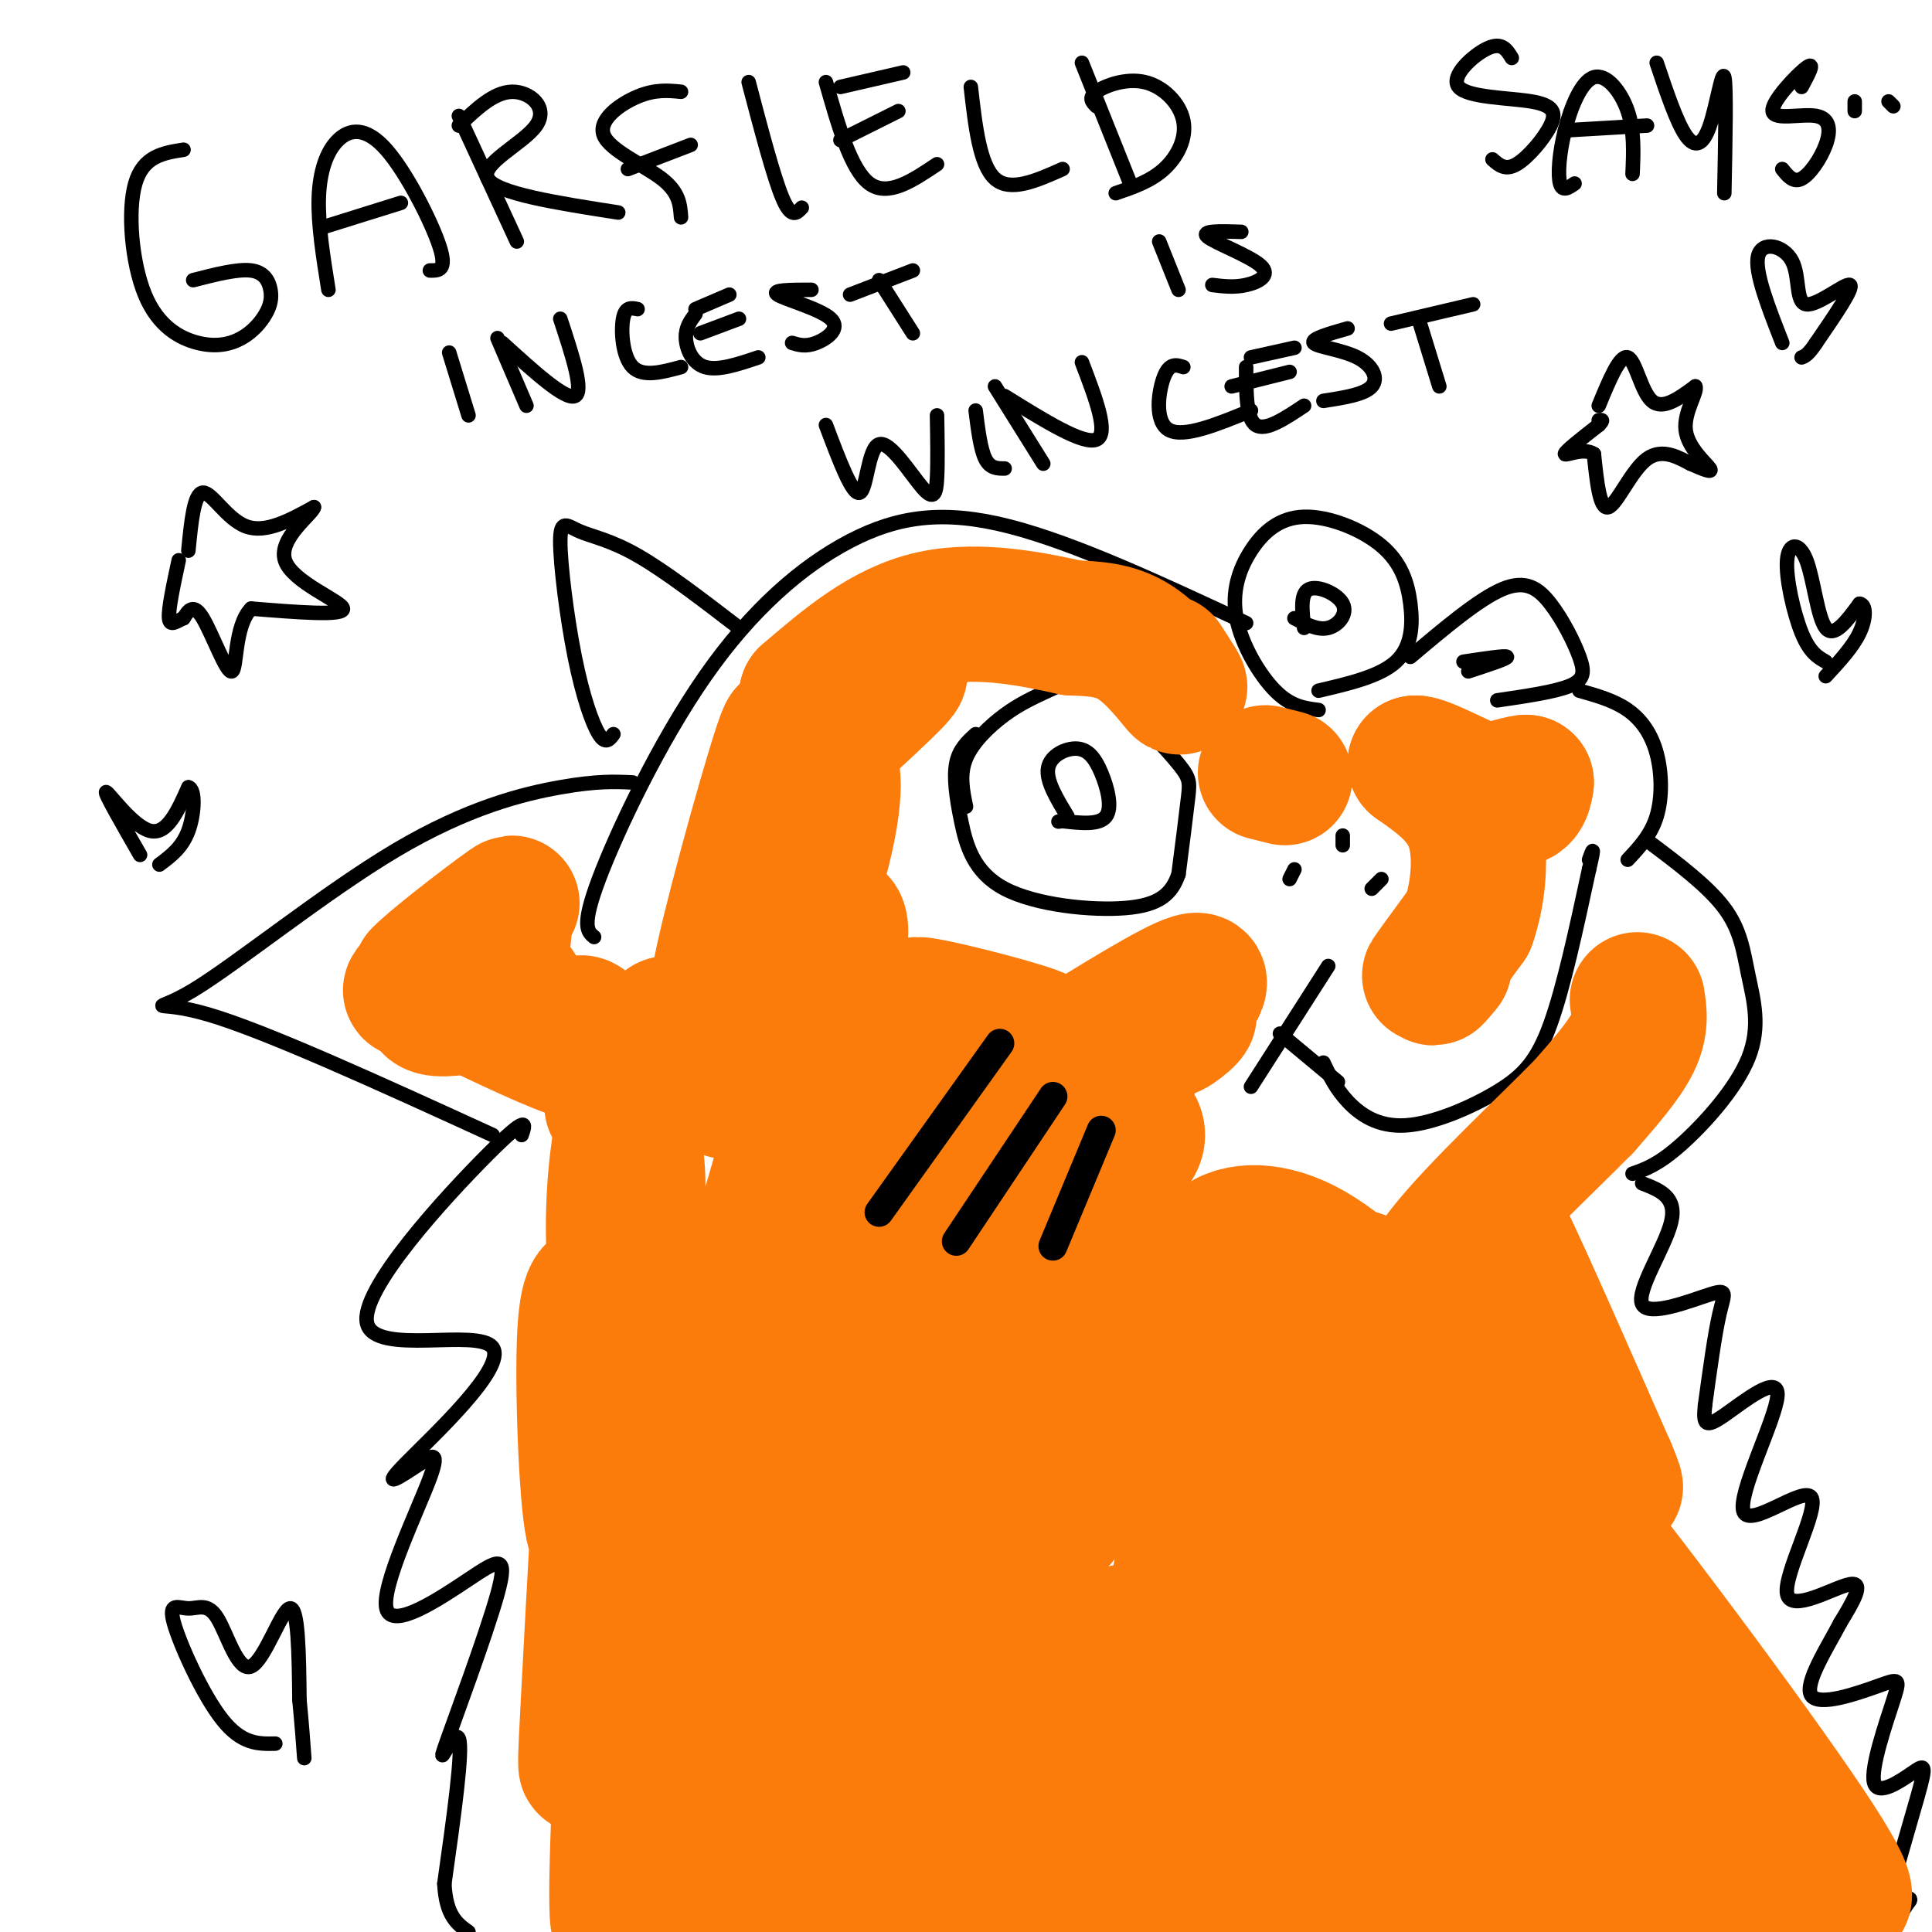 <svg viewBox='0 0 400 400' version='1.1' xmlns='http://www.w3.org/2000/svg' xmlns:xlink='http://www.w3.org/1999/xlink'><g fill='none' stroke='#000000' stroke-width='3' stroke-linecap='round' stroke-linejoin='round'><path d='M200,167c-0.692,-3.331 -1.383,-6.663 0,-10c1.383,-3.337 4.841,-6.681 8,-9c3.159,-2.319 6.018,-3.613 9,-5c2.982,-1.387 6.088,-2.867 11,0c4.912,2.867 11.630,10.079 15,14c3.370,3.921 3.391,4.549 3,8c-0.391,3.451 -1.196,9.726 -2,16'/><path d='M244,181c-1.422,4.122 -3.978,6.428 -11,7c-7.022,0.572 -18.511,-0.589 -25,-4c-6.489,-3.411 -7.978,-9.072 -9,-14c-1.022,-4.928 -1.578,-9.122 -1,-12c0.578,-2.878 2.289,-4.439 4,-6'/><path d='M221,169c-2.241,-3.692 -4.482,-7.384 -4,-10c0.482,-2.616 3.686,-4.155 6,-4c2.314,0.155 3.738,2.003 5,5c1.262,2.997 2.360,7.142 1,9c-1.360,1.858 -5.180,1.429 -9,1'/><path d='M220,170c-1.500,0.167 -0.750,0.083 0,0'/><path d='M273,147c-2.865,-0.352 -5.730,-0.704 -9,-4c-3.270,-3.296 -6.946,-9.536 -8,-15c-1.054,-5.464 0.513,-10.153 3,-14c2.487,-3.847 5.893,-6.851 11,-7c5.107,-0.149 11.915,2.558 16,6c4.085,3.442 5.446,7.619 6,12c0.554,4.381 0.301,8.966 -3,12c-3.301,3.034 -9.651,4.517 -16,6'/><path d='M270,130c-0.417,-3.560 -0.833,-7.119 1,-8c1.833,-0.881 5.917,0.917 7,3c1.083,2.083 -0.833,4.452 -3,5c-2.167,0.548 -4.583,-0.726 -7,-2'/><path d='M292,136c7.072,-5.967 14.144,-11.933 19,-14c4.856,-2.067 7.498,-0.234 10,3c2.502,3.234 4.866,7.871 6,11c1.134,3.129 1.038,4.751 -2,6c-3.038,1.249 -9.019,2.124 -15,3'/><path d='M303,137c4.417,-0.667 8.833,-1.333 9,-1c0.167,0.333 -3.917,1.667 -8,3'/><path d='M327,143c3.583,1.006 7.167,2.012 10,4c2.833,1.988 4.917,4.958 6,9c1.083,4.042 1.167,9.155 0,13c-1.167,3.845 -3.583,6.423 -6,9'/><path d='M274,220c1.255,2.663 2.510,5.327 5,8c2.490,2.673 6.214,5.356 12,5c5.786,-0.356 13.635,-3.750 19,-7c5.365,-3.250 8.247,-6.357 11,-14c2.753,-7.643 5.376,-19.821 8,-32'/><path d='M329,180c1.333,-5.667 0.667,-3.833 0,-2'/><path d='M341,174c6.292,4.713 12.584,9.426 16,14c3.416,4.574 3.957,9.010 5,14c1.043,4.990 2.589,10.536 0,17c-2.589,6.464 -9.311,13.847 -14,18c-4.689,4.153 -7.344,5.077 -10,6'/><path d='M258,129c-17.708,-8.260 -35.416,-16.520 -49,-20c-13.584,-3.480 -23.043,-2.180 -33,3c-9.957,5.180 -20.411,14.241 -30,28c-9.589,13.759 -18.311,32.217 -22,42c-3.689,9.783 -2.344,10.892 -1,12'/><path d='M131,162c-3.692,-0.171 -7.384,-0.341 -15,1c-7.616,1.341 -19.155,4.195 -34,13c-14.845,8.805 -32.997,23.563 -42,29c-9.003,5.437 -8.858,1.553 3,5c11.858,3.447 35.429,14.223 59,25'/><path d='M127,152c-0.809,1.104 -1.617,2.209 -3,0c-1.383,-2.209 -3.340,-7.730 -5,-16c-1.660,-8.270 -3.022,-19.289 -3,-24c0.022,-4.711 1.429,-3.115 4,-2c2.571,1.115 6.306,1.747 12,5c5.694,3.253 13.347,9.126 21,15'/><path d='M108,235c0.809,-2.313 1.617,-4.625 -7,4c-8.617,8.625 -26.660,28.188 -25,35c1.660,6.812 23.024,0.872 26,5c2.976,4.128 -12.435,18.322 -18,24c-5.565,5.678 -1.282,2.839 3,0'/><path d='M87,303c1.700,-1.030 4.449,-3.605 2,3c-2.449,6.605 -10.096,22.390 -9,27c1.096,4.610 10.935,-1.955 17,-6c6.065,-4.045 8.358,-5.569 6,3c-2.358,8.569 -9.366,27.230 -11,32c-1.634,4.770 2.104,-4.351 3,-2c0.896,2.351 -1.052,16.176 -3,30'/><path d='M92,390c0.333,6.667 2.667,8.333 5,10'/><path d='M340,245c3.619,1.394 7.238,2.788 6,8c-1.238,5.212 -7.332,14.242 -6,17c1.332,2.758 10.089,-0.758 14,-2c3.911,-1.242 2.974,-0.212 2,4c-0.974,4.212 -1.987,11.606 -3,19'/><path d='M353,291c-0.410,4.063 0.063,4.720 4,2c3.937,-2.720 11.336,-8.817 11,-4c-0.336,4.817 -8.408,20.548 -7,24c1.408,3.452 12.295,-5.374 14,-3c1.705,2.374 -5.772,15.947 -5,20c0.772,4.053 9.792,-1.413 13,-2c3.208,-0.587 0.604,3.707 -2,8'/><path d='M381,336c-2.443,4.729 -7.552,12.553 -6,15c1.552,2.447 9.765,-0.483 14,-2c4.235,-1.517 4.492,-1.621 3,3c-1.492,4.621 -4.734,13.968 -4,17c0.734,3.032 5.444,-0.249 8,-2c2.556,-1.751 2.957,-1.971 1,5c-1.957,6.971 -6.274,21.135 -7,26c-0.726,4.865 2.137,0.433 5,-4'/><path d='M395,394c0.833,-0.833 0.417,-0.917 0,-1'/><path d='M214,215c-10.417,7.667 -20.833,15.333 -28,23c-7.167,7.667 -11.083,15.333 -15,23'/><path d='M216,232c-5.000,3.500 -10.000,7.000 -15,14c-5.000,7.000 -10.000,17.500 -15,28'/><path d='M227,243c0.000,0.000 -18.000,45.000 -18,45'/><path d='M265,214c0.000,0.000 12.000,10.000 12,10'/><path d='M259,225c0.000,0.000 16.000,-25.000 16,-25'/><path d='M268,180c0.000,0.000 -1.000,2.000 -1,2'/><path d='M278,175c0.000,0.000 0.000,-2.000 0,-2'/><path d='M286,182c0.000,0.000 -2.000,2.000 -2,2'/><path d='M38,31c-4.182,0.657 -8.365,1.314 -10,7c-1.635,5.686 -0.724,16.403 2,23c2.724,6.597 7.260,9.076 11,10c3.740,0.924 6.685,0.295 9,-1c2.315,-1.295 4.002,-3.254 5,-5c0.998,-1.746 1.307,-3.278 1,-5c-0.307,-1.722 -1.231,-3.635 -4,-4c-2.769,-0.365 -7.385,0.817 -12,2'/><path d='M68,60c-1.086,-6.762 -2.172,-13.525 -2,-19c0.172,-5.475 1.603,-9.663 4,-12c2.397,-2.337 5.761,-2.821 10,2c4.239,4.821 9.354,14.949 11,20c1.646,5.051 -0.177,5.026 -2,5'/><path d='M67,47c0.000,0.000 16.000,-5.000 16,-5'/><path d='M95,24c0.000,0.000 12.000,26.000 12,26'/><path d='M95,26c3.625,-3.464 7.250,-6.929 11,-7c3.750,-0.071 7.625,3.250 5,7c-2.625,3.750 -11.750,7.929 -10,11c1.750,3.071 14.375,5.036 27,7'/><path d='M141,19c-2.679,-0.262 -5.357,-0.524 -9,1c-3.643,1.524 -8.250,4.833 -7,8c1.250,3.167 8.357,6.190 12,9c3.643,2.810 3.821,5.405 4,8'/><path d='M130,35c0.000,0.000 13.000,-5.000 13,-5'/><path d='M155,17c2.583,9.833 5.167,19.667 7,24c1.833,4.333 2.917,3.167 4,2'/><path d='M171,17c2.583,9.083 5.167,18.167 9,21c3.833,2.833 8.917,-0.583 14,-4'/><path d='M174,29c0.000,0.000 12.000,-6.000 12,-6'/><path d='M174,18c0.000,0.000 13.000,-3.000 13,-3'/><path d='M201,18c0.917,8.083 1.833,16.167 5,19c3.167,2.833 8.583,0.417 14,-2'/><path d='M224,13c0.000,0.000 10.000,25.000 10,25'/><path d='M227,22c-0.874,-0.871 -1.748,-1.742 0,-3c1.748,-1.258 6.118,-2.904 10,-2c3.882,0.904 7.276,4.359 8,8c0.724,3.641 -1.222,7.469 -4,10c-2.778,2.531 -6.389,3.766 -10,5'/><path d='M313,12c-1.024,-1.683 -2.048,-3.367 -5,-2c-2.952,1.367 -7.832,5.783 -6,8c1.832,2.217 10.378,2.233 15,3c4.622,0.767 5.321,2.283 4,5c-1.321,2.717 -4.663,6.633 -7,8c-2.337,1.367 -3.668,0.183 -5,-1'/><path d='M326,38c-1.254,0.877 -2.507,1.754 -3,0c-0.493,-1.754 -0.225,-6.140 1,-11c1.225,-4.860 3.407,-10.193 6,-11c2.593,-0.807 5.598,2.912 7,7c1.402,4.088 1.201,8.544 1,13'/><path d='M324,27c0.000,0.000 17.000,-1.000 17,-1'/><path d='M343,13c2.060,6.125 4.119,12.250 6,15c1.881,2.750 3.583,2.125 5,-2c1.417,-4.125 2.548,-11.750 3,-10c0.452,1.750 0.226,12.875 0,24'/><path d='M373,18c1.463,-2.712 2.926,-5.425 1,-4c-1.926,1.425 -7.243,6.987 -7,9c0.243,2.013 6.044,0.478 9,1c2.956,0.522 3.065,3.102 2,6c-1.065,2.898 -3.304,6.114 -5,7c-1.696,0.886 -2.848,-0.557 -4,-2'/><path d='M384,21c0.000,0.000 0.000,2.000 0,2'/><path d='M391,21c0.000,0.000 1.000,1.000 1,1'/><path d='M93,73c0.000,0.000 4.000,13.000 4,13'/><path d='M103,70c0.000,0.000 6.000,14.000 6,14'/><path d='M104,71c6.500,5.917 13.000,11.833 15,11c2.000,-0.833 -0.500,-8.417 -3,-16'/><path d='M132,64c-1.267,-0.267 -2.533,-0.533 -3,2c-0.467,2.533 -0.133,7.867 2,10c2.133,2.133 6.067,1.067 10,0'/><path d='M144,65c-1.044,1.400 -2.089,2.800 -2,5c0.089,2.200 1.311,5.200 4,6c2.689,0.800 6.844,-0.600 11,-2'/><path d='M145,69c0.000,0.000 8.000,-3.000 8,-3'/><path d='M144,64c0.000,0.000 7.000,-3.000 7,-3'/><path d='M168,60c-4.262,0.006 -8.524,0.012 -7,1c1.524,0.988 8.833,2.958 11,5c2.167,2.042 -0.810,4.155 -3,5c-2.190,0.845 -3.595,0.423 -5,0'/><path d='M182,58c0.000,0.000 7.000,11.000 7,11'/><path d='M176,61c0.000,0.000 13.000,-5.000 13,-5'/><path d='M240,50c0.000,0.000 4.000,10.000 4,10'/><path d='M257,48c-4.250,-0.137 -8.500,-0.274 -7,1c1.500,1.274 8.750,3.958 11,6c2.250,2.042 -0.500,3.440 -3,4c-2.500,0.560 -4.750,0.280 -7,0'/><path d='M171,88c2.754,7.317 5.509,14.635 7,14c1.491,-0.635 1.719,-9.222 4,-10c2.281,-0.778 6.614,6.252 9,9c2.386,2.748 2.825,1.214 3,-2c0.175,-3.214 0.088,-8.107 0,-13'/><path d='M202,85c0.500,4.000 1.000,8.000 2,10c1.000,2.000 2.500,2.000 4,2'/><path d='M206,80c0.000,0.000 10.000,16.000 10,16'/><path d='M208,82c8.167,5.083 16.333,10.167 19,9c2.667,-1.167 -0.167,-8.583 -3,-16'/><path d='M245,76c-1.422,-0.467 -2.844,-0.933 -4,2c-1.156,2.933 -2.044,9.267 1,11c3.044,1.733 10.022,-1.133 17,-4'/><path d='M258,76c0.000,5.333 0.000,10.667 2,12c2.000,1.333 6.000,-1.333 10,-4'/><path d='M255,80c0.000,0.000 12.000,-3.000 12,-3'/><path d='M259,74c0.000,0.000 9.000,-2.000 9,-2'/><path d='M279,68c-3.827,1.089 -7.655,2.179 -7,3c0.655,0.821 5.792,1.375 9,3c3.208,1.625 4.488,4.321 3,6c-1.488,1.679 -5.744,2.339 -10,3'/><path d='M294,67c0.000,0.000 4.000,13.000 4,13'/><path d='M288,67c0.000,0.000 17.000,-4.000 17,-4'/><path d='M331,84c2.178,-5.289 4.356,-10.578 6,-10c1.644,0.578 2.756,7.022 5,9c2.244,1.978 5.622,-0.511 9,-3'/><path d='M351,80c0.595,1.083 -2.417,5.292 -2,9c0.417,3.708 4.262,6.917 5,8c0.738,1.083 -1.631,0.042 -4,-1'/><path d='M350,96c-2.214,-1.107 -5.750,-3.375 -9,-1c-3.250,2.375 -6.214,9.393 -8,10c-1.786,0.607 -2.393,-5.196 -3,-11'/><path d='M330,94c-2.111,-1.444 -5.889,0.444 -6,0c-0.111,-0.444 3.444,-3.222 7,-6'/><path d='M331,88c1.167,-1.167 0.583,-1.083 0,-1'/><path d='M39,114c0.578,-5.933 1.156,-11.867 3,-12c1.844,-0.133 4.956,5.533 9,7c4.044,1.467 9.022,-1.267 14,-4'/><path d='M65,105c-0.131,1.274 -7.458,6.458 -6,11c1.458,4.542 11.702,8.440 12,10c0.298,1.560 -9.351,0.780 -19,0'/><path d='M52,126c-3.536,3.595 -2.875,12.583 -4,13c-1.125,0.417 -4.036,-7.738 -6,-11c-1.964,-3.262 -2.982,-1.631 -4,0'/><path d='M38,128c-1.378,0.533 -2.822,1.867 -3,0c-0.178,-1.867 0.911,-6.933 2,-12'/><path d='M29,177c-3.778,-6.578 -7.556,-13.156 -7,-13c0.556,0.156 5.444,7.044 9,8c3.556,0.956 5.778,-4.022 8,-9'/><path d='M39,163c1.511,0.289 1.289,5.511 0,9c-1.289,3.489 -3.644,5.244 -6,7'/><path d='M378,137c-1.673,-0.957 -3.346,-1.914 -5,-6c-1.654,-4.086 -3.289,-11.301 -3,-15c0.289,-3.699 2.501,-3.880 4,0c1.499,3.880 2.285,11.823 4,14c1.715,2.177 4.357,-1.411 7,-5'/><path d='M385,125c1.400,0.156 1.400,3.044 0,6c-1.400,2.956 -4.200,5.978 -7,9'/><path d='M369,71c-2.898,-7.397 -5.796,-14.794 -5,-18c0.796,-3.206 5.285,-2.220 7,1c1.715,3.220 0.654,8.675 3,9c2.346,0.325 8.099,-4.478 9,-4c0.901,0.478 -3.049,6.239 -7,12'/><path d='M376,71c-1.667,2.500 -2.333,2.750 -3,3'/><path d='M57,361c-3.464,0.075 -6.927,0.150 -11,-5c-4.073,-5.150 -8.755,-15.527 -10,-20c-1.245,-4.473 0.948,-3.044 3,-3c2.052,0.044 3.962,-1.297 6,2c2.038,3.297 4.202,11.234 7,10c2.798,-1.234 6.228,-11.638 8,-12c1.772,-0.362 1.886,9.319 2,19'/><path d='M62,352c0.500,5.167 0.750,8.583 1,12'/></g>
<g fill='none' stroke='#FB7B0B' stroke-width='28' stroke-linecap='round' stroke-linejoin='round'><path d='M233,350c-1.569,0.569 -3.137,1.138 -4,0c-0.863,-1.138 -1.019,-3.982 0,-7c1.019,-3.018 3.213,-6.211 6,-5c2.787,1.211 6.166,6.825 8,10c1.834,3.175 2.123,3.909 2,13c-0.123,9.091 -0.658,26.538 -2,37c-1.342,10.462 -3.490,13.939 -6,17c-2.510,3.061 -5.381,5.708 -11,-16c-5.619,-21.708 -13.986,-67.770 -16,-72c-2.014,-4.230 2.326,33.371 3,52c0.674,18.629 -2.319,18.285 -4,19c-1.681,0.715 -2.052,2.490 -3,2c-0.948,-0.490 -2.474,-3.245 -4,-6'/><path d='M202,394c-2.289,-3.735 -6.011,-10.073 -9,-27c-2.989,-16.927 -5.246,-44.444 -6,-39c-0.754,5.444 -0.007,43.849 -1,61c-0.993,17.151 -3.727,13.047 -6,12c-2.273,-1.047 -4.084,0.962 -8,-16c-3.916,-16.962 -9.936,-52.896 -11,-56c-1.064,-3.104 2.828,26.622 3,45c0.172,18.378 -3.377,25.410 -6,27c-2.623,1.590 -4.321,-2.260 -6,-11c-1.679,-8.740 -3.340,-22.370 -5,-36'/><path d='M147,354c-0.403,-14.352 1.089,-32.233 2,-31c0.911,1.233 1.240,21.580 0,41c-1.240,19.420 -4.051,37.914 -7,38c-2.949,0.086 -6.038,-18.235 -6,-39c0.038,-20.765 3.203,-43.975 2,-33c-1.203,10.975 -6.772,56.136 -9,66c-2.228,9.864 -1.114,-15.568 0,-41'/><path d='M129,355c0.907,-19.229 3.175,-46.801 2,-45c-1.175,1.801 -5.791,32.975 -8,47c-2.209,14.025 -2.010,10.899 -1,-8c1.010,-18.899 2.831,-53.572 4,-66c1.169,-12.428 1.684,-2.609 1,10c-0.684,12.609 -2.569,28.010 -4,24c-1.431,-4.010 -2.409,-27.431 -2,-39c0.409,-11.569 2.204,-11.284 4,-11'/><path d='M125,267c1.225,4.425 2.287,20.986 3,16c0.713,-4.986 1.077,-31.520 2,-41c0.923,-9.480 2.405,-1.908 2,7c-0.405,8.908 -2.696,19.151 -4,16c-1.304,-3.151 -1.620,-19.694 1,-32c2.620,-12.306 8.177,-20.373 9,-21c0.823,-0.627 -3.089,6.187 -7,13'/><path d='M131,225c-2.500,3.382 -5.249,5.337 -4,3c1.249,-2.337 6.496,-8.964 6,-11c-0.496,-2.036 -6.735,0.521 -10,0c-3.265,-0.521 -3.556,-4.119 -3,-5c0.556,-0.881 1.957,0.955 3,3c1.043,2.045 1.726,4.299 -3,3c-4.726,-1.299 -14.863,-6.149 -25,-11'/><path d='M95,207c0.234,-2.585 13.321,-3.549 12,-2c-1.321,1.549 -17.048,5.609 -18,3c-0.952,-2.609 12.871,-11.888 15,-14c2.129,-2.112 -7.435,2.944 -17,8'/><path d='M87,202c2.857,-3.131 18.500,-14.958 19,-15c0.500,-0.042 -14.143,11.702 -19,16c-4.857,4.298 0.071,1.149 5,-2'/><path d='M152,213c-1.029,-0.508 -2.058,-1.015 -3,-2c-0.942,-0.985 -1.797,-2.446 2,-18c3.797,-15.554 12.244,-45.200 12,-41c-0.244,4.200 -9.181,42.246 -10,48c-0.819,5.754 6.480,-20.785 11,-33c4.520,-12.215 6.260,-10.108 8,-8'/><path d='M172,159c1.256,2.760 0.397,13.659 -6,31c-6.397,17.341 -18.333,41.122 -15,35c3.333,-6.122 21.936,-42.148 23,-33c1.064,9.148 -15.410,63.471 -20,78c-4.590,14.529 2.705,-10.735 10,-36'/><path d='M164,234c3.750,-13.726 8.124,-30.040 5,-18c-3.124,12.040 -13.744,52.433 -18,74c-4.256,21.567 -2.146,24.306 0,13c2.146,-11.306 4.327,-36.659 6,-35c1.673,1.659 2.836,30.329 4,59'/><path d='M161,327c-1.676,-0.031 -7.866,-29.609 -2,-33c5.866,-3.391 23.788,19.404 28,26c4.212,6.596 -5.286,-3.009 -11,-10c-5.714,-6.991 -7.645,-11.369 -6,-13c1.645,-1.631 6.866,-0.516 13,3c6.134,3.516 13.181,9.433 15,12c1.819,2.567 -1.591,1.783 -5,1'/><path d='M193,313c-4.923,-2.582 -14.730,-9.538 -19,-13c-4.270,-3.462 -3.002,-3.431 -3,-5c0.002,-1.569 -1.260,-4.737 2,-6c3.260,-1.263 11.043,-0.620 20,4c8.957,4.620 19.087,13.216 21,17c1.913,3.784 -4.392,2.756 -9,2c-4.608,-0.756 -7.517,-1.241 -14,-5c-6.483,-3.759 -16.538,-10.792 -18,-14c-1.462,-3.208 5.670,-2.592 14,0c8.330,2.592 17.858,7.159 24,11c6.142,3.841 8.898,6.954 9,9c0.102,2.046 -2.449,3.023 -5,4'/><path d='M215,317c-4.282,-0.230 -12.488,-2.806 -18,-5c-5.512,-2.194 -8.331,-4.008 -14,-12c-5.669,-7.992 -14.189,-22.164 -18,-32c-3.811,-9.836 -2.912,-15.338 0,-19c2.912,-3.662 7.836,-5.485 14,-4c6.164,1.485 13.566,6.277 22,17c8.434,10.723 17.900,27.376 22,36c4.100,8.624 2.833,9.217 0,9c-2.833,-0.217 -7.232,-1.246 -13,-8c-5.768,-6.754 -12.905,-19.234 -17,-30c-4.095,-10.766 -5.147,-19.819 -5,-25c0.147,-5.181 1.493,-6.492 3,-9c1.507,-2.508 3.175,-6.214 11,3c7.825,9.214 21.807,31.347 28,43c6.193,11.653 4.596,12.827 3,14'/><path d='M233,295c-0.208,2.371 -2.228,1.300 -6,-3c-3.772,-4.300 -9.295,-11.829 -13,-22c-3.705,-10.171 -5.593,-22.985 -6,-29c-0.407,-6.015 0.667,-5.232 2,-6c1.333,-0.768 2.924,-3.088 6,-2c3.076,1.088 7.637,5.584 11,11c3.363,5.416 5.527,11.751 7,18c1.473,6.249 2.253,12.413 0,14c-2.253,1.587 -7.540,-1.404 -11,-8c-3.460,-6.596 -5.095,-16.796 -4,-24c1.095,-7.204 4.918,-11.410 8,-13c3.082,-1.590 5.423,-0.564 7,1c1.577,1.564 2.392,3.667 0,6c-2.392,2.333 -7.990,4.897 -11,6c-3.010,1.103 -3.431,0.744 -4,-2c-0.569,-2.744 -1.284,-7.872 -2,-13'/><path d='M217,229c0.646,-3.804 3.262,-6.813 6,-9c2.738,-2.187 5.598,-3.551 8,-4c2.402,-0.449 4.345,0.017 2,3c-2.345,2.983 -8.978,8.481 -10,8c-1.022,-0.481 3.569,-6.942 8,-11c4.431,-4.058 8.704,-5.712 8,-3c-0.704,2.712 -6.385,9.789 -9,13c-2.615,3.211 -2.166,2.557 -3,1c-0.834,-1.557 -2.953,-4.016 0,-7c2.953,-2.984 10.976,-6.492 19,-10'/><path d='M246,210c1.393,-0.119 -4.625,4.583 -4,3c0.625,-1.583 7.893,-9.452 6,-10c-1.893,-0.548 -12.946,6.226 -24,13'/><path d='M224,216c-7.007,2.009 -12.524,0.530 -12,0c0.524,-0.530 7.089,-0.111 2,-2c-5.089,-1.889 -21.832,-6.085 -24,-6c-2.168,0.085 10.238,4.453 13,6c2.762,1.547 -4.119,0.274 -11,-1'/><path d='M192,213c-2.833,-0.500 -4.417,-1.250 -6,-2'/><path d='M255,268c-6.935,-3.225 -13.869,-6.450 -10,-6c3.869,0.450 18.542,4.575 29,11c10.458,6.425 16.702,15.149 16,19c-0.702,3.851 -8.351,2.831 -15,0c-6.649,-2.831 -12.298,-7.471 -16,-11c-3.702,-3.529 -5.456,-5.948 -7,-10c-1.544,-4.052 -2.878,-9.738 0,-13c2.878,-3.262 9.967,-4.101 18,0c8.033,4.101 17.009,13.143 21,19c3.991,5.857 2.997,8.531 2,10c-0.997,1.469 -1.999,1.735 -3,2'/><path d='M290,289c-2.150,0.481 -6.024,0.683 -10,0c-3.976,-0.683 -8.055,-2.251 -10,-7c-1.945,-4.749 -1.756,-12.679 -1,-16c0.756,-3.321 2.078,-2.033 5,-2c2.922,0.033 7.445,-1.190 13,4c5.555,5.190 12.144,16.793 15,26c2.856,9.207 1.980,16.019 0,24c-1.980,7.981 -5.064,17.133 -8,22c-2.936,4.867 -5.722,5.450 -8,7c-2.278,1.550 -4.046,4.068 -9,3c-4.954,-1.068 -13.093,-5.722 -19,-13c-5.907,-7.278 -9.581,-17.180 -10,-27c-0.419,-9.820 2.418,-19.557 5,-24c2.582,-4.443 4.909,-3.593 6,-5c1.091,-1.407 0.948,-5.071 7,2c6.052,7.071 18.301,24.877 25,39c6.699,14.123 7.850,24.561 9,35'/><path d='M300,357c1.589,11.227 1.063,21.796 -1,28c-2.063,6.204 -5.661,8.043 -9,8c-3.339,-0.043 -6.419,-1.969 -12,-10c-5.581,-8.031 -13.662,-22.169 -18,-37c-4.338,-14.831 -4.931,-30.357 -4,-39c0.931,-8.643 3.388,-10.404 6,-12c2.612,-1.596 5.378,-3.027 8,-3c2.622,0.027 5.099,1.511 9,5c3.901,3.489 9.227,8.982 13,13c3.773,4.018 5.994,6.560 13,22c7.006,15.440 18.798,43.778 23,58c4.202,14.222 0.814,14.327 -1,16c-1.814,1.673 -2.054,4.914 -8,0c-5.946,-4.914 -17.596,-17.982 -25,-27c-7.404,-9.018 -10.560,-13.985 -14,-24c-3.440,-10.015 -7.162,-25.078 -8,-33c-0.838,-7.922 1.209,-8.703 3,-10c1.791,-1.297 3.325,-3.111 6,-3c2.675,0.111 6.489,2.145 10,4c3.511,1.855 6.717,3.530 13,12c6.283,8.470 15.641,23.735 25,39'/><path d='M329,364c6.667,11.034 10.834,19.118 14,26c3.166,6.882 5.331,12.560 3,14c-2.331,1.440 -9.156,-1.358 -19,-10c-9.844,-8.642 -22.705,-23.127 -32,-38c-9.295,-14.873 -15.023,-30.134 -16,-40c-0.977,-9.866 2.797,-14.338 6,-16c3.203,-1.662 5.834,-0.514 9,1c3.166,1.514 6.868,3.393 14,10c7.132,6.607 17.694,17.943 26,29c8.306,11.057 14.358,21.834 20,32c5.642,10.166 10.876,19.719 7,19c-3.876,-0.719 -16.862,-11.712 -27,-24c-10.138,-12.288 -17.429,-25.871 -22,-37c-4.571,-11.129 -6.423,-19.804 -7,-25c-0.577,-5.196 0.121,-6.913 3,-6c2.879,0.913 7.940,4.457 13,8'/><path d='M321,307c13.647,16.433 41.264,53.515 53,71c11.736,17.485 7.589,15.374 5,15c-2.589,-0.374 -3.621,0.988 -5,1c-1.379,0.012 -3.105,-1.325 -10,-6c-6.895,-4.675 -18.960,-12.687 -30,-24c-11.040,-11.313 -21.053,-25.928 -26,-34c-4.947,-8.072 -4.826,-9.603 -5,-12c-0.174,-2.397 -0.644,-5.661 4,0c4.644,5.661 14.402,20.247 21,32c6.598,11.753 10.038,20.673 11,28c0.962,7.327 -0.553,13.060 -1,17c-0.447,3.940 0.173,6.086 -6,5c-6.173,-1.086 -19.139,-5.405 -26,-8c-6.861,-2.595 -7.616,-3.468 -14,-10c-6.384,-6.532 -18.395,-18.723 -24,-26c-5.605,-7.277 -4.802,-9.638 -4,-12'/><path d='M264,344c1.079,-0.946 5.776,2.689 10,9c4.224,6.311 7.974,15.299 11,24c3.026,8.701 5.327,17.114 5,24c-0.327,6.886 -3.281,12.246 -6,14c-2.719,1.754 -5.201,-0.098 -9,-4c-3.799,-3.902 -8.915,-9.856 -13,-15c-4.085,-5.144 -7.140,-9.479 -10,-15c-2.860,-5.521 -5.526,-12.229 -7,-22c-1.474,-9.771 -1.755,-22.606 -1,-30c0.755,-7.394 2.547,-9.347 4,-11c1.453,-1.653 2.567,-3.008 5,-3c2.433,0.008 6.185,1.377 9,3c2.815,1.623 4.695,3.501 7,10c2.305,6.499 5.037,17.621 6,26c0.963,8.379 0.159,14.016 -2,17c-2.159,2.984 -5.671,3.315 -9,-2c-3.329,-5.315 -6.473,-16.277 -8,-23c-1.527,-6.723 -1.436,-9.207 0,-13c1.436,-3.793 4.218,-8.897 7,-14'/><path d='M263,319c1.167,-2.333 0.583,-1.167 0,0'/><path d='M339,207c0.417,2.667 0.833,5.333 -1,9c-1.833,3.667 -5.917,8.333 -10,13'/><path d='M328,229c-7.798,7.976 -22.292,21.417 -29,30c-6.708,8.583 -5.631,12.310 -3,11c2.631,-1.310 6.815,-7.655 11,-14'/><path d='M307,256c2.226,-2.524 2.292,-1.833 2,-3c-0.292,-1.167 -0.940,-4.190 3,4c3.940,8.190 12.470,27.595 21,47'/><path d='M333,304c3.167,7.500 0.583,2.750 -2,-2'/><path d='M299,200c-1.351,1.625 -2.702,3.250 -2,2c0.702,-1.250 3.458,-5.375 3,-5c-0.458,0.375 -4.131,5.250 -4,5c0.131,-0.250 4.065,-5.625 8,-11'/><path d='M304,191c2.000,-5.578 3.000,-14.022 1,-20c-2.000,-5.978 -7.000,-9.489 -12,-13'/><path d='M293,158c1.644,-0.333 11.756,5.333 17,7c5.244,1.667 5.622,-0.667 6,-3'/><path d='M316,162c-0.333,-0.167 -4.167,0.917 -8,2'/><path d='M266,161c0.000,0.000 -4.000,-1.000 -4,-1'/><path d='M241,137c1.978,3.044 3.956,6.089 3,5c-0.956,-1.089 -4.844,-6.311 -9,-9c-4.156,-2.689 -8.578,-2.844 -13,-3'/><path d='M222,130c-7.311,-1.622 -19.089,-4.178 -29,-2c-9.911,2.178 -17.956,9.089 -26,16'/><path d='M167,144c2.979,-2.399 23.427,-16.396 23,-13c-0.427,3.396 -21.730,24.183 -24,27c-2.270,2.817 14.494,-12.338 19,-17c4.506,-4.662 -3.247,1.169 -11,7'/><path d='M174,148c-2.667,1.500 -3.833,1.750 -5,2'/></g>
<g fill='none' stroke='#000000' stroke-width='6' stroke-linecap='round' stroke-linejoin='round'><path d='M207,216c0.000,0.000 -25.000,35.000 -25,35'/><path d='M218,227c0.000,0.000 -20.000,30.000 -20,30'/><path d='M228,234c0.000,0.000 -10.000,24.000 -10,24'/></g>
</svg>